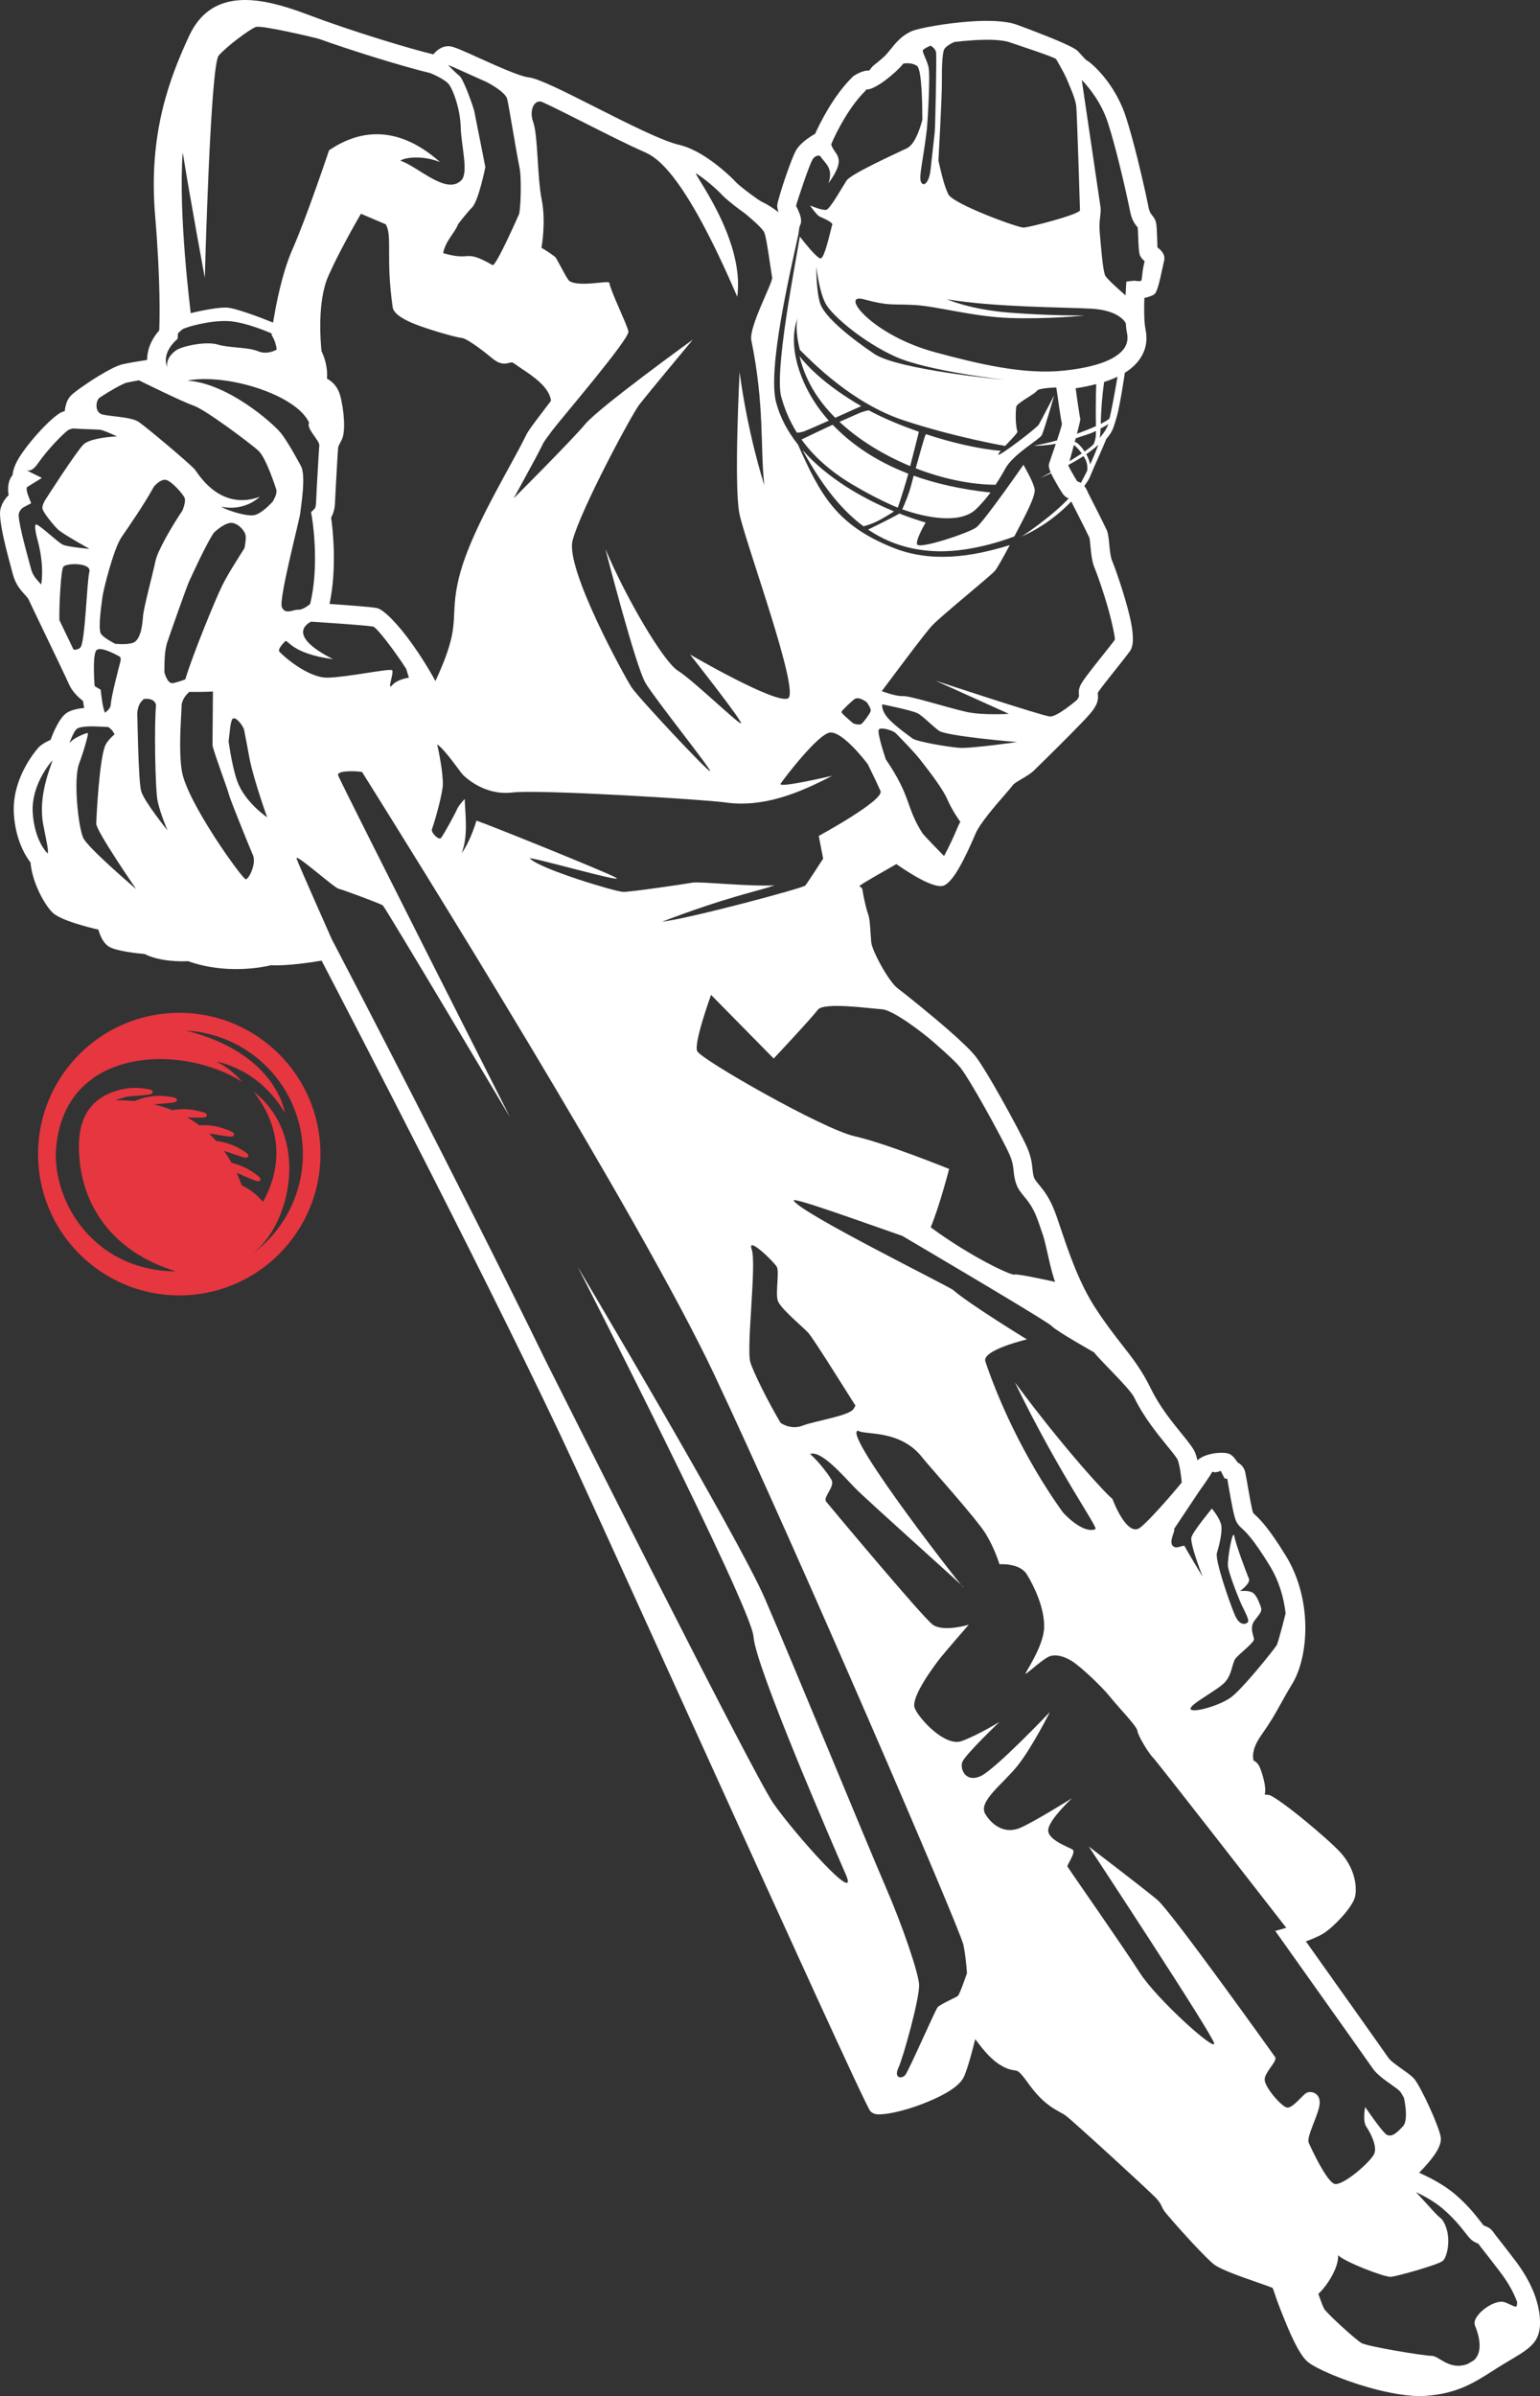 <?xml version="1.0" encoding="UTF-8"?>
<svg id="Layer_1" data-name="Layer 1" xmlns="http://www.w3.org/2000/svg" viewBox="0 0 1458.7 2268">
  <rect x="0" y="0" width="1458.7" height="2268" fill="#333333" stroke="none"/>
  <path d="M311.01,261.26c9.48-21.39,23.95-47.01,30.86-58.93l23.57,10.03c3.13,5.59,3.13,13.15,3.12,24.99-.02,12.82-.03,29.92,3.48,54.16l.07-.02c1.32,6.2,11.74,12.05,24.54,16.69,15.58,5.64,36.08,11.35,41.09,11.77,1.51.12,4.75,1.86,8.63,4.32,6.52,4.12,14.02,10.05,19.5,14.6,8.22,6.81,12.78,5.61,17.72,4.29.82-.22,1.71-.45,4.59,1.7,1.97,1.47,4.09,2.87,6.47,4.46,10.08,6.72,25.52,17,27.29,29.93.02.18-7.18,9.4-13.29,17.57-4.5,6.03-8.54,11.43-10.18,14.8-4.19,8.63-10.09,19.41-16.63,31.36-17.46,31.88-39.39,71.91-47.16,103.97-3.63,14.94-4.07,24.82-4.5,34.19-.67,14.76-1.28,28.13-17.76,63.52-6.47-11.96-14.12-24.02-21.58-34.52-13.5-19.02-27.49-33.47-34.18-34.68v.03c-6.19-1.11-30.29-2.86-44.55-3.82,7.24-33.94,3.11-70.5,1.53-81.73,1.66-3.02,3.39-7.55,3.63-13.48.18-4.5.97-19.21,1.7-32.01.58-10.27,1.13-19.28,1.28-20.58.17-1.45,1.01-3.01,2.89-6.52l.37-.69c2.15-3.99,2.75-11.6,2.25-19.72-.48-7.89-1.88-16.83-3.72-23.16-2.43-8.24-7.65-12.85-12.35-15.4.96-12.07-3.2-21.99-5.14-25.87-.9-8.41-4.28-47.04,6.46-71.25M1096.39,234.95s-.03-.24-.04-.59l.07-.08c0,.4.35,1.7-.03.67ZM742.22,204.58l-.23-.18c.2-.09.3-.07.23.18ZM1400.12,2123.66c-.02-.1-.1-.26.02-.09v.02s-.02.07-.02.07ZM1066.34,306.05c.25,3.52.64,6.81,1.21,9.55.89,4.25.92,10.81-5.03,16.93-7.48,7.72-23.28,14.94-54.78,18.28-38.09,4.04-81.07-6.37-121.76-17.31-60.43-16.24-91.46-56.65-67.65-50.16,23.8,6.51,26.7,4.21,47.92,5.36,21.23,1.14,55.06,11.06,90.33,12.32,35.27,1.26,71.01-2.35,71.01-2.35,0,0-31.74.31-70.32-2.62-38.59-2.94-60.2-12.73-60.2-12.73,45.79,7.59,108.9,7.37,136.49,8.86,27.6,1.48,32.78,13.86,32.78,13.86ZM835.65,666.69s28.65,5.7,33.8,8.64c5.17,2.93,12.82,11.02,19.78,16.28,6.94,5.27,74.13,10.81,74.13,10.81,0,0-44.4,6.34-54.89,5.45-10.5-.89-40.03-5.67-44.32-8.99-2.14-1.65-16.59-11.67-23.17-19.28-6.59-7.65-5.32-12.9-5.32-12.9ZM820.89,664.63c.1.13,4.75,6.17,3.71,8.81-1.05,2.65-6.46,10.19-8.61,11.77-2.17,1.59-7.69-.4-7.69-.4-6.03-5.16-11.7-10.11-11.29-11.02.73-1.61,10.88-11.34,12.91-12.34,2.87-1.41,6.94.3,10.98,3.18ZM821.94,723.35c.03.08,8.29,16.67,12.07,25.39,3.78,8.71-58.48,42.51-58.48,42.51l4.16,21.51s-14.86,23.03-16.91,25.47c-2.05,2.44-110.45,31.44-135.67,34.22,63.57-24.13,88.77-28.28,106.58-34.38-26.95,1.17-70.62-3.9-78.03-2.55-7.41,1.37-58.22,8.81-65.39,8.72-7.17-.1-78.86-21.71-88.34-31.59-2.78-2.9,92.83,24.53,81.44,18.09-9.82-5.54-121.6-50.55-132.08-53.97,0,0-5.43,19.13-14.01,30.8,6.25-16.33,3.53-34.44,2.88-51.26,0,0-5.87,6.18-7.23,9.62-1.36,3.44-13.17,25.15-15.31,27.38-2.15,2.22-9.61-5.42-8.5-8.23,1.1-2.81,8.33-26.15,10.14-39.89.98-7.45-1.79-25.72-5.18-40.63,8.13,5.66,22.09,26.72,24.54,29.03,2.63,2.48,20.44,19.63,46.58,16.56,26.13-3.06,182.69,6.67,201.49,9.38,36.47,5.27,70.45-9,101.53-25.19,0,0-51.95,12.21-48.83,7.47,3.13-4.73,35.78-47.67,47.1-48.43,8.29-.57,22.82,13.53,35.46,29.94ZM894.21,810.31s-19.06-19.33-20.73-21.98c-15.84-25.15-9.79-33.32-34.41-69.53,0,0-9.16-26.56-6.39-28.54,2.81-2.01,13.3,1.25,15.8,3.78,8.08,8.27,17.73,18.13,23.41,25.42,10.56,13.55,21.29,27.54,25.83,38.01,4.55,10.46,11.89,20.41,11.89,20.41h0c-.87,1.58-1.62,3.09-2.21,4.54-3.35,8.02-8.36,19.08-13.2,27.88ZM1437.07,2179.1h0c-.12,7.26-1.76,3.92-11.66.2-9.91-3.73-31.99,12.85-28.32,21.88,3.16,7.82,8.63,24.51-1.16,33.11-1.91,1.15-3.82,2.28-5.77,3.37-17.34,6.55-26.98-7.77-34.22-7.72-7.24.03-60.83-8.82-66.39-12.1-5.58-3.27-33.48-28.64-35.49-32.69-1.84-3.68-5.1-13.39-5.32-13.89,8.17-7.18,19.63-25.34,18.67-36.53,6.77,6.62,44.16,20.9,49.95,20.47,5.9-.46,43.88-11.21,48.94-14.85,4.96-3.57,9.68-25.63-.5-39.64-6.66-5.49-7.97-7.87-24.59-25.77,8.09,3.86,17.76,9.23,25.35,15.72,10.6,9.05,17.14,17.41,21.31,22.74,2.96,3.79,5.02,6.42,7.53,8.01,2.02,1.28,3.43,1.84,4.68,2.34.04.02.04-.02.03-.07l.03-.07c1.15,1.7,3.18,4.29,6.39,8.36,3.34,4.26,8.03,10.24,14.37,18.59,5.97,7.85,10.99,16.04,14.51,24.32.6,1.42,1.16,2.83,1.66,4.24ZM810.3,1330.56c-.66,1.2-1.28,2.28-1.88,3.18-4.4,6.58-36.58,11.23-48.11,15.71-11.52,4.49-20.96-2.66-20.96-2.66h0c-12.4-20.86-26.24-48.98-28.63-57.42-3.94-13.84,6.09-93.34,1.28-106.78-4.81-13.46,21.28,12,23.8,16.6,2.52,4.61-1.32,24.4.85,31.76,2.15,7.35,22.96,24.22,28.79,30.5,4.86,5.23,32.55,49.76,44.86,69.11ZM809.72,1408.31c10.81,11.17,100.86,91.43,102.25,93.43,10.03,14.44-115-144.88-99.42-147.5,7.21,4.48,40.41-1.51,61.45,25.89,4.77,6.22,50.76,57.22,59.57,71.53,8.8,14.32,13.12,29.03,13.12,29.03,0,0,19.03-1.53,25.88,9.48,6.85,11.02,17.19,32.43,16.41,50.91-.79,18.48-19.64,44.28-17.45,43.33,2.18-.95,16.96-14.62,22.82-16.65,5.86-2.02,13.41-.13,21.24,4.77,7.82,4.89,27.88,23.64,35.86,33.65,7.97,10.01,25.53,27.77,25.93,32.26.4,4.49,10.97,21.66,14.41,24.83,3.07,2.81,104.44,133.08,126.59,161.56l-10.47,2.92,7.36,10.36c.23.33,79.86,112.29,84.82,119.59,3.9,5.74,11.26,10.95,17.79,15.56,3.5,2.48,6.71,4.75,8.14,6.28.78.83,2.14,3.13,3.83,6.3,0,0,4.77,20.69-.89,26.77-5.65,6.09-11.48,11.73-16.56,7.21-5.08-4.54-19.28-25.32-19.28-25.32,0,0-2.71,12.85,1.03,18.47,3.73,5.63,10.41,18.02,7.67,25.42-2.75,7.41-30.55,31.67-38.05,28.71-7.5-2.96-21.44-32.65-24.09-38.76-2.64-6.09,10.48-28.38,10.37-38.18-.11-9.79-8.98-11.12-12.71-8.99-3.74,2.15-12.91,14.42-18.1,13.82-5.18-.6-21.3-19.25-21.34-26.48-.04-7.24,12.55-17.63,9.88-21.39-2.66-3.76-98.46-137.82-111.5-148.73-13.03-10.93-64.96-50.55-64.96-50.55,0,0,117.06,177.66,118.73,186.26,1.67,8.61-54.37-41.67-70.46-66.8-16.1-25.14-67.98-99.24-68.54-100.55-.57-1.31,8.38-13.49,5-15.91-3.37-2.41-24.51-9.3-23.12-19.23,1.39-9.94,22.45-29.44,22.45-29.44,0,0-35.46,22.14-48.97,28.01-13.52,5.87-25.9-1.19-33.14-13.07-7.23-11.89,17.08-28.67,30.79-46.02,13.71-17.35,30.4-50.51,30.4-50.51,0,0-51.23,53.86-65.42,60.55-14.2,6.67-19.88-6.4-17.6-13.08,2.27-6.69,35.26-38.12,35.26-38.12,0,0-20.03,12.32-35.67,18.08-15.64,5.75-39.97-20.47-44.52-30.92-4.54-10.47,19.96-42.35,24.3-47.87,4.34-5.51,26.8-31.33,26.8-31.33,0,0-24.23,7.42-34.25-.14-10.03-7.58-97.4-112.11-100.79-116.34-3.39-4.22,8.42-14.02,5.14-20.37-2.32-4.5-11.89-17.31-20.36-24.71,10.34-3.92,31.59,20.82,42.38,32ZM1112.1,1447.28l23.74-35.62s9.74-13.54,12.3-18.27h0c.4-.68,1.56.57,3.9.13,2.31-.43,3.71-1.06,4.31-1.2l1.52,3.1,1.96,3.93,2.66.54c.33,1.82.82,4.61,1.38,7.81,1.97,11.33,4.75,27.27,6.89,31.95,1.54,3.35,3.09,4.79,5.67,7.18,3.75,3.46,10.9,10.08,26.43,35.5,8.49,13.9,13.15,29.59,14.88,44.83-.02.09-6.72,27.05-8.47,30.14-1.77,3.09-31.91,41.06-43.32,49.38-11.41,8.32-37.43,15.22-38.26,10.92-.84-4.3,24.87-17.28,32.2-24.87,7.34-7.58,6.97-18.57,10.51-22.95,3.53-4.39,17.18-14.72,17.35-17.9.17-3.19-4.73-10.9.54-17.86,5.27-6.94,7.6-8.74,5.82-13.41-1.77-4.67-4.08-11.18-8.11-13.31-4.03-2.14-11.43-1.26-11.43-1.26,0,0,10.29-7.32,8.4-11.69-1.9-4.36-12.32-31.96-13.8-40.12-1.48-8.17-6.54,20.72-6.08,27.77.47,7.04,11.08,33.27,13.38,37.97,2.31,4.7,6.75,13.13,5.79,15.11-.96,1.97-7.52,5.34-12.45-5.99-4.92-11.34-19.2-52.54-17.13-59.14,2.06-6.6,5.83-21.18,3.73-27.79-2.09-6.6-8.49-14.19-8.49-14.19,0,0-17.53,21.08-19.35,27.06-1.81,5.97,10.64,37.61,10.64,37.61,0,0-15.63-25.85-16.87-28.69-1.22-2.83-8.4,3.91-11.95-1.28-2.99-4.38,3.43-14.71,1.71-15.4ZM387.3,641.48s-10.73,1.31-15.94,7.2c-5.21,5.9,2.15-12.33.03-14.26-2.13-1.93-41.97,6.58-60.93,7.05-18.97.46-43.86-21.87-45.94-24.86-1.22-1.77,1.97-5.92,5.56-9.56,2.48-2.5,5.45,11.71,45.37,16.87-47.68-24.05-20.79-35.45-20.79-35.45l5.61.35c.13.01,45.22,2.86,53.2,4.3v.03c2.34.42,11.75,11.84,22.74,27.33,2.84,4,5.73,8.25,8.54,12.63.01.03.98,3.28,2.56,8.37ZM342.86,730.65c-9.14-1.14-24.16-1.08-22.55,3.4,2.4,6.73,162.83,323.6,162.83,323.6,0,0-118.33-199.05-120.58-200.67-2.25-1.6-37.46-14.72-41.87-15.74-4.41-1.02-41.97-34.72-39.75-28.43,2.21,6.29,33.38,76.35,33.38,76.35l3.12,5.97c.41.78,117.32,224.47,199.61,393.26,0,0,196.05,390.63,215.41,418.5,19.36,27.86,82.36,98.95,68.73,67.56-13.64-31.38-85.58-197.04-87.47-225.24-1.89-28.2-166.7-350.41-166.7-350.41,0,0,151.27,254,177.4,314.16,26.12,60.16,98,235.17,114.28,272.66,16.27,37.49,30.78,80.41,31.84,92.4,1.06,11.98-15.04,69.75-19.62,79.51-4.57,9.76,3.36,10.71,6.69,6.42,3.31-4.29,28.07-60.64,30.35-63.71,2.29-3.06,17.43-9.38,19.33-10.97,1.89-1.61,8.63-21.57,8.63-21.57-.72-9.66-1.74-19.02-3.35-26.71-3.14-14.92-157.39-373.11-236.09-539.98-70.1-148.63-287.04-496.2-333.6-570.36ZM45.27,808.01c.49-4.26-.29-6.98-4.19-26.77-5.56-28.18,7.24-55.48,8.62-61.62-1.37,1.59-6.49,7.64-11.06,16.61-4.48,8.79-8.43,20.36-7.64,33.07,1.62,25.93,13.13,37.53,13.16,37.56l1.12,1.15ZM102.59,688.18c2.24,1.53,4.15,3.43,5.29,5.78.19.39.39.75.61,1.09-3.61,3.2-6.72,6.58-8.39,9.78-5.93,11.4-8.77,68.07-8.92,74.86-.16,6.8,37.74,61.85,37.74,61.85,0,0-45.19-38.41-49.98-48.25-4.79-9.84-9.57-55.44-4.08-70.25,5.48-14.82,8.6-27.31,8.47-28.81-.13-1.5-11.75,3.83-14.61,6.35-.79.69-1.83,1.65-2.92,2.68,1.96-5.24,4.83-11.99,7.22-13.53,4.34-2.8,17.95-2.09,17.99-2.09l11.58.53ZM69.68,614.94c2.05.22,4.41-.12,6.41-2,4.6-4.33,6.16-62.77,8.55-71.59,2.39-8.81-21.67-8.72-24.64-4.84-2.09,2.72-3.99,33.08-3.78,50.42l3.52,7.32c3.33,6.94,6.78,14.11,9.94,20.69ZM113.87,621.87c-.09-.05-17.49-10.48-22.27-6.6-3.71,3.02-2.65,24.57-2,34.07,1.15.84,1.94,1.29,1.95,1.29l3.83,2.27.5,4.46c1.41,12.55,3.23,16.68,3.52,17.28,2.99-2.15,5.28-4.66,5.46-7.36.55-8.27,7.1-33.14,9.25-41.33.35-1.34.22-2.72-.24-4.08ZM285.16,441.33s-12.1-22.89-19.43-31.8c-7.32-8.91-49.63-46.67-88.34-49.29,37.84-7.12,103.59,13.61,115.39,39.87-3.03,5.64,10.24,16.9,9.67,21.7-.2,1.63-.77,11.02-1.38,21.61-.74,12.94-1.53,27.79-1.7,32.32-.19,4.65-1.3,5.76-1.31,5.77l-3.4,3.29.78,4.65c.02.14,7.62,44.35-1.68,82.25-.03.03-6.47,5.7-11.23,5.44-4.78-.25-12.3,5.09-15.53-2.32-3.21-7.41,16.6-81.99,17.36-88.89.75-6.9,5.58-35.36.8-44.6ZM257.22,315.61s-24.4-10.95-41.56-11.7c-17.16-.75-39.6,5.76-42.64,7.72-1.36.88-3.03,2.46-4.44,3.93-.06,1.04-.09,1.58-.09,1.59l-.23,3.48-2.43,2.38c-12.03,11.79-8.15,22.26-8.14,22.29l1.1,3.18h0c-2.03-5.84,1.76-12.65,8.1-16.93,6.36-4.26,28.85-8.64,39.31-5.41,10.47,3.22,29.15,2.45,38.16,6.3,9,3.86,17.67-1.53,17.7-1.54-.71-6.97-3.7-11.86-3.71-11.89l-.9-1.54-.24-1.86ZM301.85,36.7c-1.37-.48-54.25-13.21-59.65-11.16-5.41,2.03-27.2,17.99-35.08,27.11-7.88,9.11-13.12,210.37-13.12,210.37,0,0-14.18-76.45-20.91-118.73-4.51,57.22,7.59,152.15,7.59,152.15,0,0,21.58-5.49,33.55-5.29,8.08.14,30.67,8.68,44.46,14.2,2.51-15.87,8.38-46.92,18.47-69.68,13.35-30.11,34.47-93.29,34.53-93.4,32.4-22.09,68.35-21.52,105.1,11.14-16.52-6.61-33.53-4.47-37.59-1.28,16.55,5.21,43.46,32.94,57.69,18.57,7.2-7.27.04-32.14-.49-50.05-.52-17.91-6.97-34.54-10.71-40.17-3.74-5.63-18.35-11.37-18.35-11.37-10.91-2.54-31.29-8.25-54.35-15.43-16.44-5.12-34.31-10.98-51.15-16.98ZM461.14,77.77s17.52,8.93,19.27,15.95c1.76,7.01,8.16,47.82,11.68,64.86,1.99,9.65,1.22,36.25-.27,43.67-.02.11-22.18,50.61-25.31,48.65-27.76-15.83-18.85-3.05-46.79-11.32,2.62-12.33,11-18.8,14.11-27.25,0,0,7.32-9.79,13.41-16.07,6.09-6.26,12.48-38.06,12.48-38.06,0,0-9.44-47.97-10.45-52.71-1.03-4.74-10.26-30.77-14.15-33.76-3.88-2.97-10.57-10.07-10.57-10.07h.01c1.04.09,9.82,4.06,20.57,8.93,5.07,2.29,10.53,4.77,16.03,7.18ZM512.87,234.49s4.52-23.84.2-45.71c-4.32-21.87-3.47-60.67-7.95-72.98-4.48-12.3,1.63-22.45,8.72-19.13h0c10.63,4.85,25.33,12.27,40.95,20.17,18.88,9.54,39.03,19.74,56.02,27.25,11.27,4.98,37.22,19.93,87.49,136.71,7.81-55.53-45.21-120.9-38.49-116.44,12.4,8.24,22.38,18.14,24.3,20.34,1.86,2.13,9.09,8.18,16.03,13.38,1.78,1.33,3.56,2.63,5.3,3.82.24.2,16.32,13.17,18.48,18.15,2.17,5.01,5.09,27.84,7.47,42.87.71,4.46-22.26,46.66-19.73,59.13,12.76,62.62,8.24,100.48,12.31,137.36-17.48-56.36-23.41-107.36-23.41-107.36,0,0-5.55,107.5-.18,134.19,5.37,26.68,58.11,169.59,45.91,174.89-12.21,5.31-92.7-41.61-92.7-41.61,0,0,52.99,67.15,48,65.17-5-1.96-46.09-41.59-59.47-49.82-13.38-8.22-48.61-67.58-68.71-115.23,0,0,28.69,111.37,38.07,126.99,9.37,15.63,63.62,83.26,61.05,83.33-2.55.08-68.17-69.87-74.46-79.57-6.29-9.71-62.71-111.87-55.72-138.74,7.56-29.09,56.02-119.43,63.34-128.83,7.32-9.4,50.56-61.34,50.56-61.34,0,0-88.36,63.78-102.01,80.06-13.65,16.29-67.6,70.1-67.6,70.1,3.7-6.9,7.39-13.62,10.88-19.99,6.69-12.24,12.73-23.25,17.06-32.15.82-1.7,4.43-6.53,8.44-11.91,8.13-10.86,73.19-86.59,72.21-93.73-.78-5.72-16.53-37.33-18.13-46.24-.45-2.49-28.55,4.51-37.79-1.64-2.31-1.54-12.1-21.74-13.42-22.73-4.74-3.63-9.18-6.49-13.03-8.72ZM258.49,474.57s-9.48,10.91-17.03,12.89c-7.55,2-26.88-4.73-31.52-7.47-2.63-1.54,17.9,6.35,36.19-9.76-38.5,14.1-59.04-23-61.59-25.84-5.86-6.52-45.91-40.08-53.26-45.09-7.36-5.01-29.61-5.06-35.35-7.32-5.73-2.27-5.54-11.49-2.03-15.24h0c2.81-1.86,5.84-3.77,8.85-5.61,7.34-4.47,14.32-8.25,17.54-8.98,3.03-.68,7.12-1.42,11.32-2.14,0,0,40.64,20.15,51.79,23.95,11.15,3.79,53.43,35.52,61.21,42.51,7.77,6.98,17.22,37.38,17.25,37.46.03,1.45-.08,2.78-.36,3.95-.31,1.32-1.38,3.63-3,6.68ZM145.84,460.54s6.2-7.44,11.46-6.26c5.26,1.17,16.21,13.46,17.61,17.17,1.4,3.71-2.15,11.94-2.15,11.94-10.07,14.7-23.52,38.26-25.41,47.3-2.88,13.68-11.36,44.83-11.88,52.56-.52,7.75-1.96,20.55-8.02,24.48-3.49,2.27-11.88,2.18-18.35,1.71-6.29-3.39-12.59-7.33-13.76-10.04-2.46-5.67.84-27.31,1.62-33.87.78-6.56,10.57-46.05,18.19-57.13,5.01-7.28,21.26-30.63,30.7-47.87ZM80.67,406.18s10.32.27,14.37.66c2.29.23,9.65,3.4,15.83,6.25-11.28.5-26.86,2.81-31.75,7.6-7.09,6.97-36.25,52.54-36.25,52.54,0,0-3.12,4.74-2.66,8.16.45,3.43,10.53,15.9,14.89,19.97,4.35,4.06,29.66,18.2,29.66,18.2,0,0-20.44-1.74-25.32-4.03-4.88-2.28-22.78-19.64-25.36-19.03-2.58.6,1.98,16.49,1.98,16.49,0,0,4.1,14.79,3.83,29.69-.1,5.24-.48,8.42-.9,10.58-.67-.77-1.36-1.52-2.08-2.31-2.72-2.98-5.92-6.5-7.38-12.02l-1.39-5.08c-3.92-14.45-11.6-42.74-10.31-47.68,1.12-4.29,4.67-6.09,4.68-6.1l6.99-3.73-2.86-7.43s-2.66-6.8-.68-8.03l13.72-8.5-14.48-7.15c.19.09,4.64,2.09,10.47-6.22,5.11-7.3,11.15-14.45,16.66-20.29,6.3-6.68,11.35-11.3,12.95-11.98,2.75-1.2,4.6-1.13,4.6-1.13l10.8.59ZM136.15,661.64s9.96-1.81,11.66,5.71h.01c-1.8,16.82-.94,80.17,1.53,91.23,2.74,12.27,9.37,27.53,9.37,27.53,0,0-22.34-27.6-25.02-37.32-2.66-9.72-3.52-68.94-3.52-68.94,0,0-1.13-7.52,2.18-13.63.74-1.35,2.09-2.92,3.79-4.58ZM175.53,643.05s-6.35,2.56-11.71,3.59c-5.38,1.04-8.11-10.36-8.12-10.39.19-8.1-.23-19.62,2.93-28.86,4.8-14,18.26-52.22,20.67-57.41,2.33-5.03,16.46-36.1,23.38-45.84.02-.02,8.08-7.87,14.89-9.1,6.81-1.23,14.86,7.36,15.2,12.61.21,3.31-.58,8.09-1.19,11.17-8.84,14.15-15.22,23.77-21.12,35.5-5.91,11.73-28.49,66.74-34.91,88.72ZM216.52,701.85c.94-6.8,1.65-19.58,3.84-21.47,2.97-2.59,10.02,6.66,10.87,10.6.65,3.01,3.32,17.35,4.56,23.97.18,1.07.38,2.18.62,3.33v.03c4.19,20.74,16.63,55.33,16.63,55.33,0,0-21.16-14.13-28.36-34.31-3.62-10.13-6.34-25.09-8.15-37.48ZM201.7,654.55l-.41,50.58c-.06,3.51,14.69,42.83,15.59,47.03.91,4.21,19.32,49.52,22.73,57.36,3.4,7.85-3.77,22.54-6.77,22.8-2.99.27-56.27-73.67-60.66-102.85-3.17-21.15-.56-47.49-.14-62.41,0,0,.52-6.35,7.23-12.11,4.24.04,14.85.08,22.42-.39ZM1047.92,415.45c-3.63,9.24-12.51,28.3-14.47,33.45-1.96,5.14-3.15,6.51-6.41,11.12,1.22,1.52,2.43,3.59,3.6,6.47,1.57,3.06,15.8,30.99,17.69,35.33,1.4,3.2,1.84,7.92,2.37,13.34.54,5.55,1.15,12.06,2.67,15.55,2.34,5.39,11.8,31.83,16.75,52.92,3.32,14.11,4.43,26.74.3,32.52-2.89,4.04-7.74,10.13-12.91,16.61-8.01,10.06-16.81,21.09-17.84,23.36-.13.27.15-.02.18.25.45,4.6.95,9.64-7.59,19.52-3.46,4.01-10.54,11.34-18.45,19.32-14.13,14.28-30.93,30.7-34.32,34-3.07,3-7.3,5.51-11.55,8.03-3.78,2.25-7.56,4.49-8.51,5.84-1.33,1.88-3.93,4.87-7.35,8.8-8.98,10.34-24.02,27.61-28.13,37.44-3.79,9.06-9.67,21.96-15.31,31.85-4.76,8.35-9.82,14.99-14.53,17.03-8.97,3.89-34.47-12.86-45.06-20.27-10.02,5.66-31.95,18.15-34.63,20.4-1.32,1.11,2.1.86,2.53,3.91,1.31,9.34,4.44,20.96,5.17,22.63,1.53,3.54,2,10.58,2.51,18.64.14,2.09.28,4.3.61,8.27.33,4.16,4.7,13.96,10.22,23.66,4.97,8.74,10.62,16.86,14.76,20.02,6.81,5.17,29.3,23.06,48.02,39.39,11.52,10.06,21.71,19.63,26.27,25.64,5.1,6.75,14.01,21.63,22.83,37.27,11.13,19.72,22.25,40.78,25.47,48.19,3.99,9.18,4.6,15.1,5.17,20.56.28,2.69.55,5.24,1.32,7.68.69,2.18,2.51,4.38,4.75,7.11,3.88,4.71,8.69,10.53,13.38,21.33,2.25,5.2,4.7,12.45,7.59,21.1,7.11,21.13,17.12,50.92,33.03,75.16,9.52,14.51,17.46,24.69,24.54,33.75,10.42,13.35,19.07,24.42,27.73,42.19,8.17,16.75,20.15,31.45,28.97,42.28,6.33,7.77,11.21,13.77,13.03,18.61.73,1.94,1.37,4.21,1.93,6.65,3.22-3.28,8.98-5.42,14.53-6.46,6.14-1.14,13.14-1,16.03.49l.2.1.06.03.24.13c2.82,1.64,5.29,5.03,6.86,7.59,2.62,1.35,5.67,3.81,7.03,8.24.47,1.5,1.29,6.2,2.33,12.16,1.8,10.39,4.36,25.03,5.55,27.63l1.58,1.46c4.37,4.05,12.69,11.76,29.53,39.29,11.51,18.85,16.98,40.39,18.05,60.56,1.27,23.92-3.71,46.23-12.12,60.16-5.19,8.57-8.61,14.73-11.58,20.09-4.98,8.96-8.77,15.78-17.98,28.89-8.64,12.29-8.07,19.82-7.22,23.75,1.79.78,3.55,2.07,5.14,4.73,1.18,1.97,3.42,8.44,4.73,14.08,1.11,4.75,1.69,9.63.87,12.69-.06.21-.12.42-.19.65,1.55.11,2.92.25,3.9.4h.03c3.71.57,19.38,12.04,34.8,24.77,13.36,11.01,27.31,23.28,33.25,29.88,5.93,6.61,9.67,13.6,11.82,20.02,3.02,9.02,3.06,17.43,1.61,22.53-1.29,4.54-6.24,11.6-12.11,18.14-5.6,6.24-12.31,12.46-17.45,15.66-4.59,2.86-11.11,5.57-16.78,7.63,19.61,27.57,73.83,103.86,78,110.01,2.12,3.1,8.04,7.29,13.29,11,4.42,3.13,8.46,5.99,10.91,8.6,3.09,3.29,9.54,15.58,15.09,27.78,5.27,11.6,9.98,23.66,10.5,28.45,1.11,10.36-12.22,24.41-18.86,31.43-.72.76-1.27,1.34-1.65,1.72,9.96,4.45,23.61,11.47,34.04,20.37,11.77,10.05,19.09,19.4,23.74,25.36,1.86,2.37,2.89,3.86,3.01,3.93.49.31,1.15.57,1.72.79,3.03,1.21,5.37,2.15,8.27,6.45.92,1.34,2.76,3.7,5.66,7.39,3.4,4.33,8.17,10.4,14.56,18.82,6.78,8.93,12.55,18.38,16.69,28.12,3.85,9.1,6.28,18.43,6.74,27.81,1.04,20.98-8.87,26.85-28.74,38.64-1.65.97-3.36,2-6.49,3.89-3.41,2.06-6.51,4.03-9.56,5.99-17.8,11.34-34.18,21.79-64.06,23.67-15.15.96-35.04-2.76-53.84-8.12-24.92-7.11-48.54-17.4-56.55-23.5-9.52-7.24-19.15-31.44-26.85-50.82-4.4-11.04-6.58-19.42-7.3-19.8-1.14-.6-7.12-2.68-14.45-5.25-14.51-5.05-33.94-11.83-40.47-16.65-3.9-2.88-12.04-11.14-20.49-20.2-12.26-13.15-25.69-28.53-27.29-30.99-1.04-1.6-1.67-2.94-2.33-4.36-.79-1.7-1.66-3.56-4.86-7.12-2.72-3.04-21.86-20.8-41.49-38.75-20.04-18.33-40.38-36.65-44.1-39.5-1.47-1.13-3.42-2.21-5.57-3.39-7.74-4.26-17.59-9.7-30.47-27.71-8.06-11.27-9.77-11.54-12.2-11.9-3.29-.5-7.12-1.07-13.24-4.66-9.93-5.82-17.34-15.35-24.57-24.97-2.8,11.46-6.6,25.65-10.19,34.51-1.15,2.83-3.12,5.53-5.75,8.06-8.43,8.15-25.62,16.03-41.51,21.44-16.69,5.7-33.27,8.61-38.34,6.54-1.39-.56-2.6-1.36-3.59-2.38v-.03c-3.68-3.79-80.71-173.27-156.96-341.04-47.16-103.76-94.03-206.87-122.71-269.24-68.6-149.17-216.94-434.39-240.07-478.74-10.74,1.83-32.27,5.04-48.05,4.4-7.47,1.79-42.48,8.93-78.46-3.91-6.39.32-26.48.65-41.12-6.77-6.6-.56-27.94-2.72-34.47-7.39-5.22-3.73-7.94-10.6-9.31-15.7-11.51-2.64-36.58-9.08-43.75-16.41-4.76-4.87-10.48-14.01-14.62-24.11-3.03-7.37-5.31-15.42-5.91-22.94-4.56-5.93-14.24-21.24-15.79-46.05-1.03-16.54,3.93-31.26,9.58-42.32,5.56-10.89,11.77-18.24,13.42-20.17,2.81-3.27,8.09-6,11.78-7.62,2.56-7.04,8.39-21.09,15.45-25.63,4.28-2.76,10.71-4.01,16.38-4.56-.39-1.96-.76-4.16-1.11-6.63-4.02-3.06-10.2-8.63-13.44-16.1-2.35-5.39-12.41-26.31-21.59-45.41-8.09-16.82-15.54-32.32-16.56-34.65-.47-1.09-1.86-2.61-3.41-4.32-4.08-4.48-8.87-9.73-11.45-19.44-.82-3.07-1.06-3.96-1.33-4.96-4.35-16.02-12.88-47.41-10.38-56.98,1.54-5.85,4.77-10.11,7.7-12.95-.93-5.47-1.03-13.22,3.76-19.07.32-4.93,2.64-11.71,9.09-20.91,5.62-8.05,12.27-15.9,18.3-22.29,7.9-8.37,15.34-14.63,18.8-16.13,1.1-.47,2.19-.86,3.24-1.17.45-4.85,1.9-10.7,5.87-14.76,3.14-3.21,14.94-11.62,26.27-18.51,8.73-5.31,17.55-9.93,22.81-11.11,5.97-1.34,15.87-2.93,23-4,.08-7.37,2.31-17.68,11.51-27.92.45-10.56,1.32-46.87-3.92-109.06-3.27-38.8.22-71.33,6.79-99.1,6.55-27.67,16.12-50.45,25.12-69.98C189.13,12.18,205.09,2.09,225.57.28c18.83-1.66,41.05,4.1,66.07,13.59,20.87,7.91,45.05,15.98,66.7,22.72,22.28,6.94,41.77,12.42,52.1,14.87,3.29-3.98,8.53-8.28,15.6-7.67,4.02.35,14.11,4.92,26.45,10.52,17.33,7.85,39.6,17.94,48.54,18.98,9.4,1.11,34.25,13.67,61.81,27.6,30.42,15.38,64.31,32.51,80.24,36.16,9.07,2.07,18.32,6.89,26.6,12.39,13.97,9.28,25.61,20.9,27.9,23.52,1.09,1.24,7.05,6.09,13.28,10.74,4.65,3.47,9.09,6.58,11.09,7.48,4.98,2.26,10.51,5.94,15.53,9.71-.81-2.23-1.37-4.43-1.29-6.56.1-2.62,4.12-16,8.42-28.4,3.39-9.78,7.08-19.47,9.3-23.41,4.09-7.28,13.34-13.13,18.17-15.83,4.02-8.95,17.04-35.92,35.57-53.97l.72-.7.83-.51s7.95-5.22,13.68-4.66c1.02.09,1.65-2.66,5.63-5.74,4.75-3.66,9.65-7.89,11.96-10.65l-.02-.03c1.88-2.24,2.28-2.75,2.68-3.24,5.47-6.78,10.93-13.55,20.56-17.74,6.05-2.63,31.98-7.6,56.33-9.18,16.49-1.07,32.71-.62,42.75,3.01,12.1,4.38,26.49,9.93,37.63,14.58,10.28,4.29,18.31,8.2,20.54,10.51.89.92,1.71,1.83,2.61,2.83,2.22,2.46,5.01,5.58,5.75,5.91,2.69,1.21,13.36,10.21,22.75,24.2,5.39,8.02,10.71,17.95,14.4,29.35,3.62,11.17,7.32,24.8,10.62,37.97,5.23,20.84,9.54,40.92,10.85,47.66.83,4.26,2.18,5.96,3.22,7.29,1.91,2.41,3.47,4.37,4.11,8.57.39,2.56.6,7.82.81,13.04.16,4.01.22,7.73.28,9.15l.07-.08c0-.09.02-.14.08-.09,3.89,3.41,8.1,7.1,5.78,14.28-.06.18-.76,3.43-1.6,7.33-1.82,8.46-4.21,19.57-6.77,22.28-1.65,1.75-6,3.09-9.96,3.99-.29,8.35-.46,22.21,1.14,29.9,1.73,8.33,1.83,21.15-9.73,33.06-2.61,2.7-5.86,5.33-9.89,7.83,0,0-4.53,31.33-7.81,42.24-3.26,10.91-3.83,13.49-9.75,20.37ZM867.35,443.28c24.93,9.67,51.3,15.4,75.63,15.6,3.46-5.22,6.68-10.54,9.3-15.37,7.32-13.54,32.34-27.52,34.47-31.55,2.14-4.04,11.83-37.79,11.83-37.79,0,0-12.7,24.44-14.64,27.74-1.94,3.3-37.36,30.31-38.3,28.43-.23-.46.74-1.83,2.31-3.67-6.28-.34-32.8-3.1-70.85-15.7-.26.39-.5.8-.69,1.22-.74,1.6-5.28,17.38-9.05,31.08ZM795.16,399.3c18.02,16.86,41.61,31.39,66.97,41.89,2.24-8.93,7.02-27.1,8.27-32.48-7.37-2.58-15.14-5.51-23.24-8.86-8.8-3.63-16.89-7.49-24.3-11.47-2.19.43-5.59,1.18-8.8,2.6-3.43,1.53-12.15,5.36-18.9,8.31ZM757.36,337.26c4.99,21.27,16.42,41.01,33.82,58.21,10.08-4.51,19.9-8.94,24.57-11.06-33.26-19.25-50.9-37.49-58.39-47.15ZM846.85,484.08c-30.62-12.63-63.88-32.09-86.67-58.09,15.65,28.41,33.69,54.45,57.73,72.21,3.1-.83,8.03-2.35,12.76-4.67,5.45-2.66,12.3-6.89,16.18-9.46ZM960.8,507.76c10.22-19.49,20.08-37.9,19.26-44.43-.81-6.55-10.66-23.35-10.66-23.35,0,0-37.62,54.16-44.71,59.31-7.09,5.16-54.78,21.2-56.09,15.81-.93-3.82,4.77-14.54,8.16-20.48-7.79-2.27-16.18-5.11-24.83-8.5-4.96,3.01-23.29,12.11-29.66,15.16,18.15,12.27,39.64,19.91,65.9,20.53,35.78.87,72.63-14.07,72.63-14.07ZM854.61,482.08c21.53,7.72,53.87,14.28,69.28.46,3.94-3.54,9.86-10.26,14.35-16.32-28.63-3.07-52.61-8.74-72.79-15.97-.83,3.08-1.56,5.87-2.13,8.11-2.41,9.48-6.52,18.93-8.71,23.72ZM759.2,416.02c10.7,14.91,26.1,29.5,48.45,42.75,13.65,8.09,25.89,14.3,36.24,18.99,1.96.9,4.16,1.82,6.54,2.75,2-5.48,8.02-25.03,9.96-32.13-33.45-12.83-55.94-29.98-71.62-46.29-1.09.47-1.88.81-2.23.96-2.24.93-27.25,12.93-27.33,12.97ZM952.12,359.63s-74.04-8.43-104.16-22.12c-30.12-13.68-58.79-37.94-65.45-49.29-6.65-11.35-9.24-35.71-9.24-35.71,0,0-.37,21.53,3.46,34.33,3.83,12.8,28.74,32.86,51.34,48.1,22.59,15.23,124.06,24.7,124.06,24.7ZM1038.07,403.41c-.23-12.97-.17-26.82.28-39.85-6.07,1.6-11.81,2.84-19.51,3.95,1.41,10.22,3.66,25.96,4.45,29.24.12.85-1.32,6.67-3.2,13.85,6.37-2.43,11.79-4.38,17.99-7.19ZM1042.48,405.65c-.2,4.47-.49,7.23-.84,8.82.86-1.01.33-.26,2.56-3.17,2.23-2.92,4.24-5.86,5.65-10.01-2.08,1.51-3.73,2.39-7.38,4.36ZM1045.83,361.56h0c-2.05,14.52-2.76,25.45-3.23,39.65,7.05-3.51,8.29-5.03,8.33-5.07,1.77-7.43,4.01-18.78,7.6-39.53-3.72,1.77-7.93,3.43-12.7,4.95ZM1028.92,429.95c1.58,2.83,2.95,6.08,3.71,9.6,3.68-7.97,6.19-14.39,7.69-18.5-3.2,2.89-6.98,5.87-11.4,8.9ZM1018.03,418.26c.93.28,1.84.7,2.63,1.33,1.58,1.28,4.25,4.04,6.72,7.81,2.95-2.08,5.48-3.99,8.42-6.78,2.05-4.78,2.32-7.5,2.3-12.69-6.14,3.15-12.18,4.41-19.18,7l-.9,3.32ZM1024.68,429.23c-2.03-2.83-4.62-5.78-7.43-8.04-1.6,5.92-3.18,11.61-4.2,15.39,3.99-2.57,7.84-4.84,11.63-7.34ZM1029.76,445.62s.87-4.66-1.05-9.45c-.47-1.2-1.3-2.77-2.38-4.49-4.17,2.72-8.88,5.51-14.2,8.33l-.1.39c-.03.49.47,1.64,1.69,3.86,2.21,4.02,4.97,8.74,6.6,11.33,1.15.36,2.31.8,3.48,1.52.18-.33.36-.65.54-.97,1.99-3.68,3.79-7.2,5.42-10.52ZM881.53,43.2s4.41,2.57,5.11,6.17c.69,3.58-.68,70.02-1.25,75.67-.42,4.14-2.4,21.84-3.43,31-.23,1.71-.43,3.34-.56,4.81-.81,9.16-5.26,16.52-8.54,12.25-3.28-4.27,1.45-19.93,4.99-49.96.7-5.97,3.49-51.53,1.68-59.57-1.54-6.9-6.23-14.35-5.35-16.03.89-1.68,7.28-4.31,7.35-4.34ZM1024.66,75.72l17.75,120.33c.82,6.8-1.79,12.1-.71,24.22,1.07,12.11,2.92,36.56,5.25,40.72,2.33,4.17,19.21,18.61,19.21,18.61.13-3.4.26-5.56.26-5.59l.48-7.47,7.42-.86s5.75.96,6.58.07c.95-1,.85-7.35,2.23-13.72.38-1.76.73-3.38,1.05-4.8-1.85-1.63-3.55-3.27-4.56-5.98-.92-2.48-1.18-8.86-1.44-15.3-.18-4.65-.37-9.34-.64-11.05-.07-.48-.17.17-.47-.21-2.22-2.8-5.04-6.36-6.71-14.95-1.25-6.46-5.45-25.93-10.65-46.69-3.25-12.96-6.85-26.25-10.28-36.82-3.12-9.64-7.64-18.08-12.24-24.94-5.04-7.5-9.68-12.79-12.54-15.58ZM1019.44,100.76c-.76-7.68-5.82-18.04-8.63-25.02-2.82-6.98-10.47-19.79-10.47-19.79-2.13-2.22-37.89-13.71-43.6-15.79-7.53-2.71-21.21-2.95-35.52-2.02-5.79.37-11.63.93-17.19,1.59,0,0-8.49,3.5-9.96,7.59-1.45,4.09-2.07,16.34-1.88,29.21.2,12.86-3.31,75.48-3.31,75.55,2.57,11,4.92,22.16,9.21,31.58,4.29,9.42,66.06,31.86,71.36,31.77,5.31-.1,51.3-12.01,53.52-16.23.04-.06-2.76-90.76-3.52-98.45ZM881.56,1161.75c38.41,28.28,76.9,46,79.3,44.74,2.4-1.26,38.59,6.96,38.56,6.9-4.45-11.4-8.31-34.65-11.41-43.9-2.76-8.21-5.08-15.12-7.07-19.72-3.71-8.53-7.62-13.28-10.79-17.11-3.43-4.15-6.2-7.51-7.94-13.06-1.39-4.38-1.73-7.71-2.09-11.24-.43-4.12-.9-8.59-3.79-15.27-3.13-7.16-13.86-27.52-24.61-46.58-8.51-15.07-16.96-29.24-21.5-35.24-3.67-4.85-13.01-13.55-23.81-22.97-2.07-1.8-4.21-3.65-6.37-5.49-1.02-.83-32.55-26.59-44.62-27.44-12.27-.86-55.4-7.03-60.9.55-5.52,7.58-41.66,46.07-41.66,46.07l-59.33-60.25s-16.56,45.37-13.16,53.21c3.41,7.85,119.12,73.84,148.98,80.55,29.87,6.72,89.67,31,89.67,31,0,0-9.02,35.05-17.44,55.22ZM1036.36,1280.14c-.06-.04-35.9-20.22-40.08-24.87-4.18-4.66-141.69-85.44-141.69-85.44-34.51-11.88-105.41-37.78-102.73-33.28,7.33,12.3,146.77,80.86,151.15,84.69,15.04,13.16,69.66,46.59,69.66,46.59,0,0-43,10.13-39.33,20.96,6.72,19.83,15.48,41.24,26.08,62.96,13.02,26.72,28.81,53.92,46.94,79.27,1.1,1.54,19.08,21.06,31.16,16.5,3.25-1.24-34-51.89-76.24-139.08,48.54,65.5,89.05,108.51,92.36,110.25,0,0,13.85,37.78,26.78,26.99,12.92-10.8,38.94-42.35,38.94-42.35-.53-5.5-1.75-15.84-3.79-21.27-.79-2.11-4.88-7.13-10.19-13.65-9.34-11.47-22.04-27.07-31.15-45.75-4.18-8.56-33.31-36.01-37.85-42.52ZM1014.74,474.77c1.82,3.57,15.27,29.95,17.12,34.2.3.7.63,4.05,1,7.89.66,6.91,1.44,15,4.04,21,2.22,5.11,11.16,30.1,15.81,49.89,2.26,9.59,3.76,17.13,3.16,17.96-2.09,2.93-7.09,9.19-12.4,15.86-8.58,10.77-17.99,22.58-20.06,27.06-1.91,4.17-1.66,6.77-1.39,9.5.08.82.17,1.71-2.13,4.6-.02.01-18.45,15.86-25.35,15.49-6.9-.37-108.53-33.95-108.53-33.95l69.62,31.43s-23.93,1.59-39.62-1.71c-15.67-3.3-54.17-15.59-60.7-15.1-6.51.5-20.09-4.67-20.09-4.67,13.8-18.35,40.9-54.95,47.87-62.26,9.25-9.72,55.3-46.83,59.4-51.72,1.65-1.99,6.67-10.54,13.95-24.28-36.14,11.29-74.71,16.99-111.06,2.28-52.55-21.25-68.01-48.84-89.59-97.52-9.5-11.95-16.77-25.18-20.62-39.69-8.38-31.55,13.02-122.16,21.02-159h0c.04-.3.97-7.4,1.33-8.05,2.81-5.06.49-10.45-1.84-15.82-.79-1.87-1.64-2.7-1.62-3.2.04-1.03,3.6-12.03,7.47-23.17,3.15-9.09,6.39-17.75,7.95-20.52,2.81-5.01,7.09-3.83,7.12-3.84,5.44,7.87,12.96,11.6,8.1,26.09,18.79-25.71,5.12-26.74,2.6-36.93.03-.09,13.04-31.75,32.81-51.02l-.23-.23c.44-.4.9-.72,1.24-.69,3.53.35,11.24-3.88,18.3-9.32,5.5-4.25,11.45-9.47,14.73-13.38l.02.02,1.43-1.76s7.49-1.62,13.05,2.23c4.57,3.16,5,38.57,5.01,50.98-3.41,12.68-8.27,23.9-14.77,26.99-12.24,5.84-52.92,24.28-56.99,30.45-4.06,6.17-15.55,26.83-19.17,27.75-3.61.93-15.53-4.13-15.53-4.13,0,0,6.27,9.06,9.06,10.44,2.8,1.38,13.12,5.45,12.02,7.99-1.1,2.56-6.92,31.5-10.97,31.71-3.33.17-15.5-15.24-19.71-20.69-3.61,22.91-24.42,127.23-17.55,151.89,3.07,11.02,7.66,22.4,14.75,33.69,1.7.02,3.89-.2,6.31-1.02,2.39-.81,12.71-5.32,23.96-10.33-25.66-28.32-39.99-68.82-29.76-96.53-1.57,7.32-.63,17.57,2.32,29.56,11.84,11.73,49.58,50.54,98.11,66.61,48.54,16.08,96.32,24.31,96.32,24.31,5.39-5.71,12.12-12.47,11.65-13.75-2.32-6.36-1.71-22.83-.8-24.11,2.93-4.17,17.54-11.51,19.18-14.29,1.64-2.78,18.49-3.17,18.49-3.17,1.39,10.06,4.2,29.9,5.24,34.22.22.9-2.05,8.08-4.65,15.86-6.46,1.83-13.75,3.57-22.18,5.12,0,0,9.26.22,21.09-1.89-1.56,4.57-3.12,9.09-4.27,12.41-1.29,3.72-2.17,6.25-2.34,7.54-.22,1.67.49,4.21,1.73,7.12-5.98,3.3-9.99,5.28-9.99,5.28,3.63-1.48,7.07-2.96,10.36-4.43.69,1.53,1.51,3.16,2.4,4.8,2.85,5.2,6.61,11.54,8.18,13.88,2.13,3.16,4.11,4.35,6.13,5.11-17.69,18.64-44.41,35.96-44.41,35.96,19.98-8.9,35.72-21.48,46.82-33.03Z" style="fill-rule: evenodd;fill: #fff"/>
  <path d="M104.25,1034.7c9.59-4.04,19.97-5.78,30.33-4.57,2.18.26,4.48.53,6.65.99,1.38.29,3.41.77,3.33,2.6-.1,2.33-3.95,2.49-5.63,2.67-2.94.35-5.92.56-8.87.8-3.34.27-8.18.46-11.37,1.27-1.61.41-5.77,1.69-9.35,3.12,5.14-.12,11.23.02,17.94.68h.03c9.59-4.04,19.95-5.79,30.32-4.57,2.2.26,4.49.53,6.65.99,1.38.29,3.42.76,3.33,2.59-.09,2.34-3.94,2.5-5.63,2.68-2.93.34-5.92.56-8.87.8-2.11.17-4.83.31-7.34.59,5.71,1.37,11.58,3.16,17.5,5.54,7.63-1.36,15.47-1.31,23.09.4,2.16.48,4.41.99,6.51,1.66,1.35.44,3.32,1.12,3.06,2.93-.34,2.31-4.18,2.06-5.88,2.08-2.96.04-5.93-.05-8.9-.12-1.12-.03-2.4-.08-3.72-.12,3.84,2.21,7.64,4.69,11.37,7.5,8.1-.53,16.23.5,23.94,3.3,2.08.75,4.24,1.53,6.24,2.48,1.28.6,3.14,1.53,2.66,3.29-.63,2.25-4.41,1.52-6.1,1.32-2.94-.34-5.88-.82-8.81-1.26-2.49-.38-5.76-.99-8.63-1.25,2.27,2.16,4.5,4.45,6.67,6.91,7.94.96,15.64,3.41,22.61,7.47,1.91,1.11,3.9,2.27,5.7,3.55,1.15.82,2.82,2.06,2.01,3.71-1.02,2.09-4.61.71-6.23.22-2.83-.87-5.65-1.86-8.44-2.82-2.37-.81-5.48-1.99-8.25-2.75,2.51,3.52,4.9,7.29,7.15,11.34,7.12,1.63,13.92,4.52,20.01,8.7,1.83,1.25,3.72,2.55,5.42,3.97,1.09.9,2.66,2.26,1.74,3.85-1.17,2.01-4.65.36-6.22-.25-2.76-1.07-5.49-2.27-8.21-3.43-2.27-.97-5.21-2.35-7.89-3.32,1.71,3.72,3.31,7.64,4.8,11.76,6.03,2.87,11.56,6.72,16.32,11.53,1.29,1.31,2.63,2.65,3.84,4.05,12.02-21.42,24.61-60.9-8.87-104.22,53.81,41.83,35.57,125.23-.9,153.23,4.7-3.47,9.12-7.28,13.24-11.4,21.18-21.17,34.29-50.44,34.29-82.76,0-62.14-48.62-113.51-110.63-116.87,86.45,21.63,93.53,77.94,93.53,77.94-24.86-42.73-64.94-48.6-64.94-48.6,14.5,6.66,24.55,19.28,24.55,19.28-55.58-36.19-172.17-35.5-176.6,68.24,0,53.38,42.09,110.81,113.72,111.01-61.88-19.02-85.72-62.93-90.56-100.28-3.67-28.27-.54-56.36,28.33-68.49M169.81,958.68c36.94,0,70.37,14.97,94.58,39.17,24.21,24.21,39.18,57.66,39.18,94.59s-14.98,70.37-39.18,94.58c-24.21,24.22-57.65,39.19-94.58,39.19s-70.39-14.97-94.59-39.19c-24.21-24.2-39.18-57.64-39.18-94.58s14.97-70.39,39.18-94.59c24.21-24.2,57.65-39.17,94.59-39.17Z" style="fill: #e63640;"/>
</svg>
